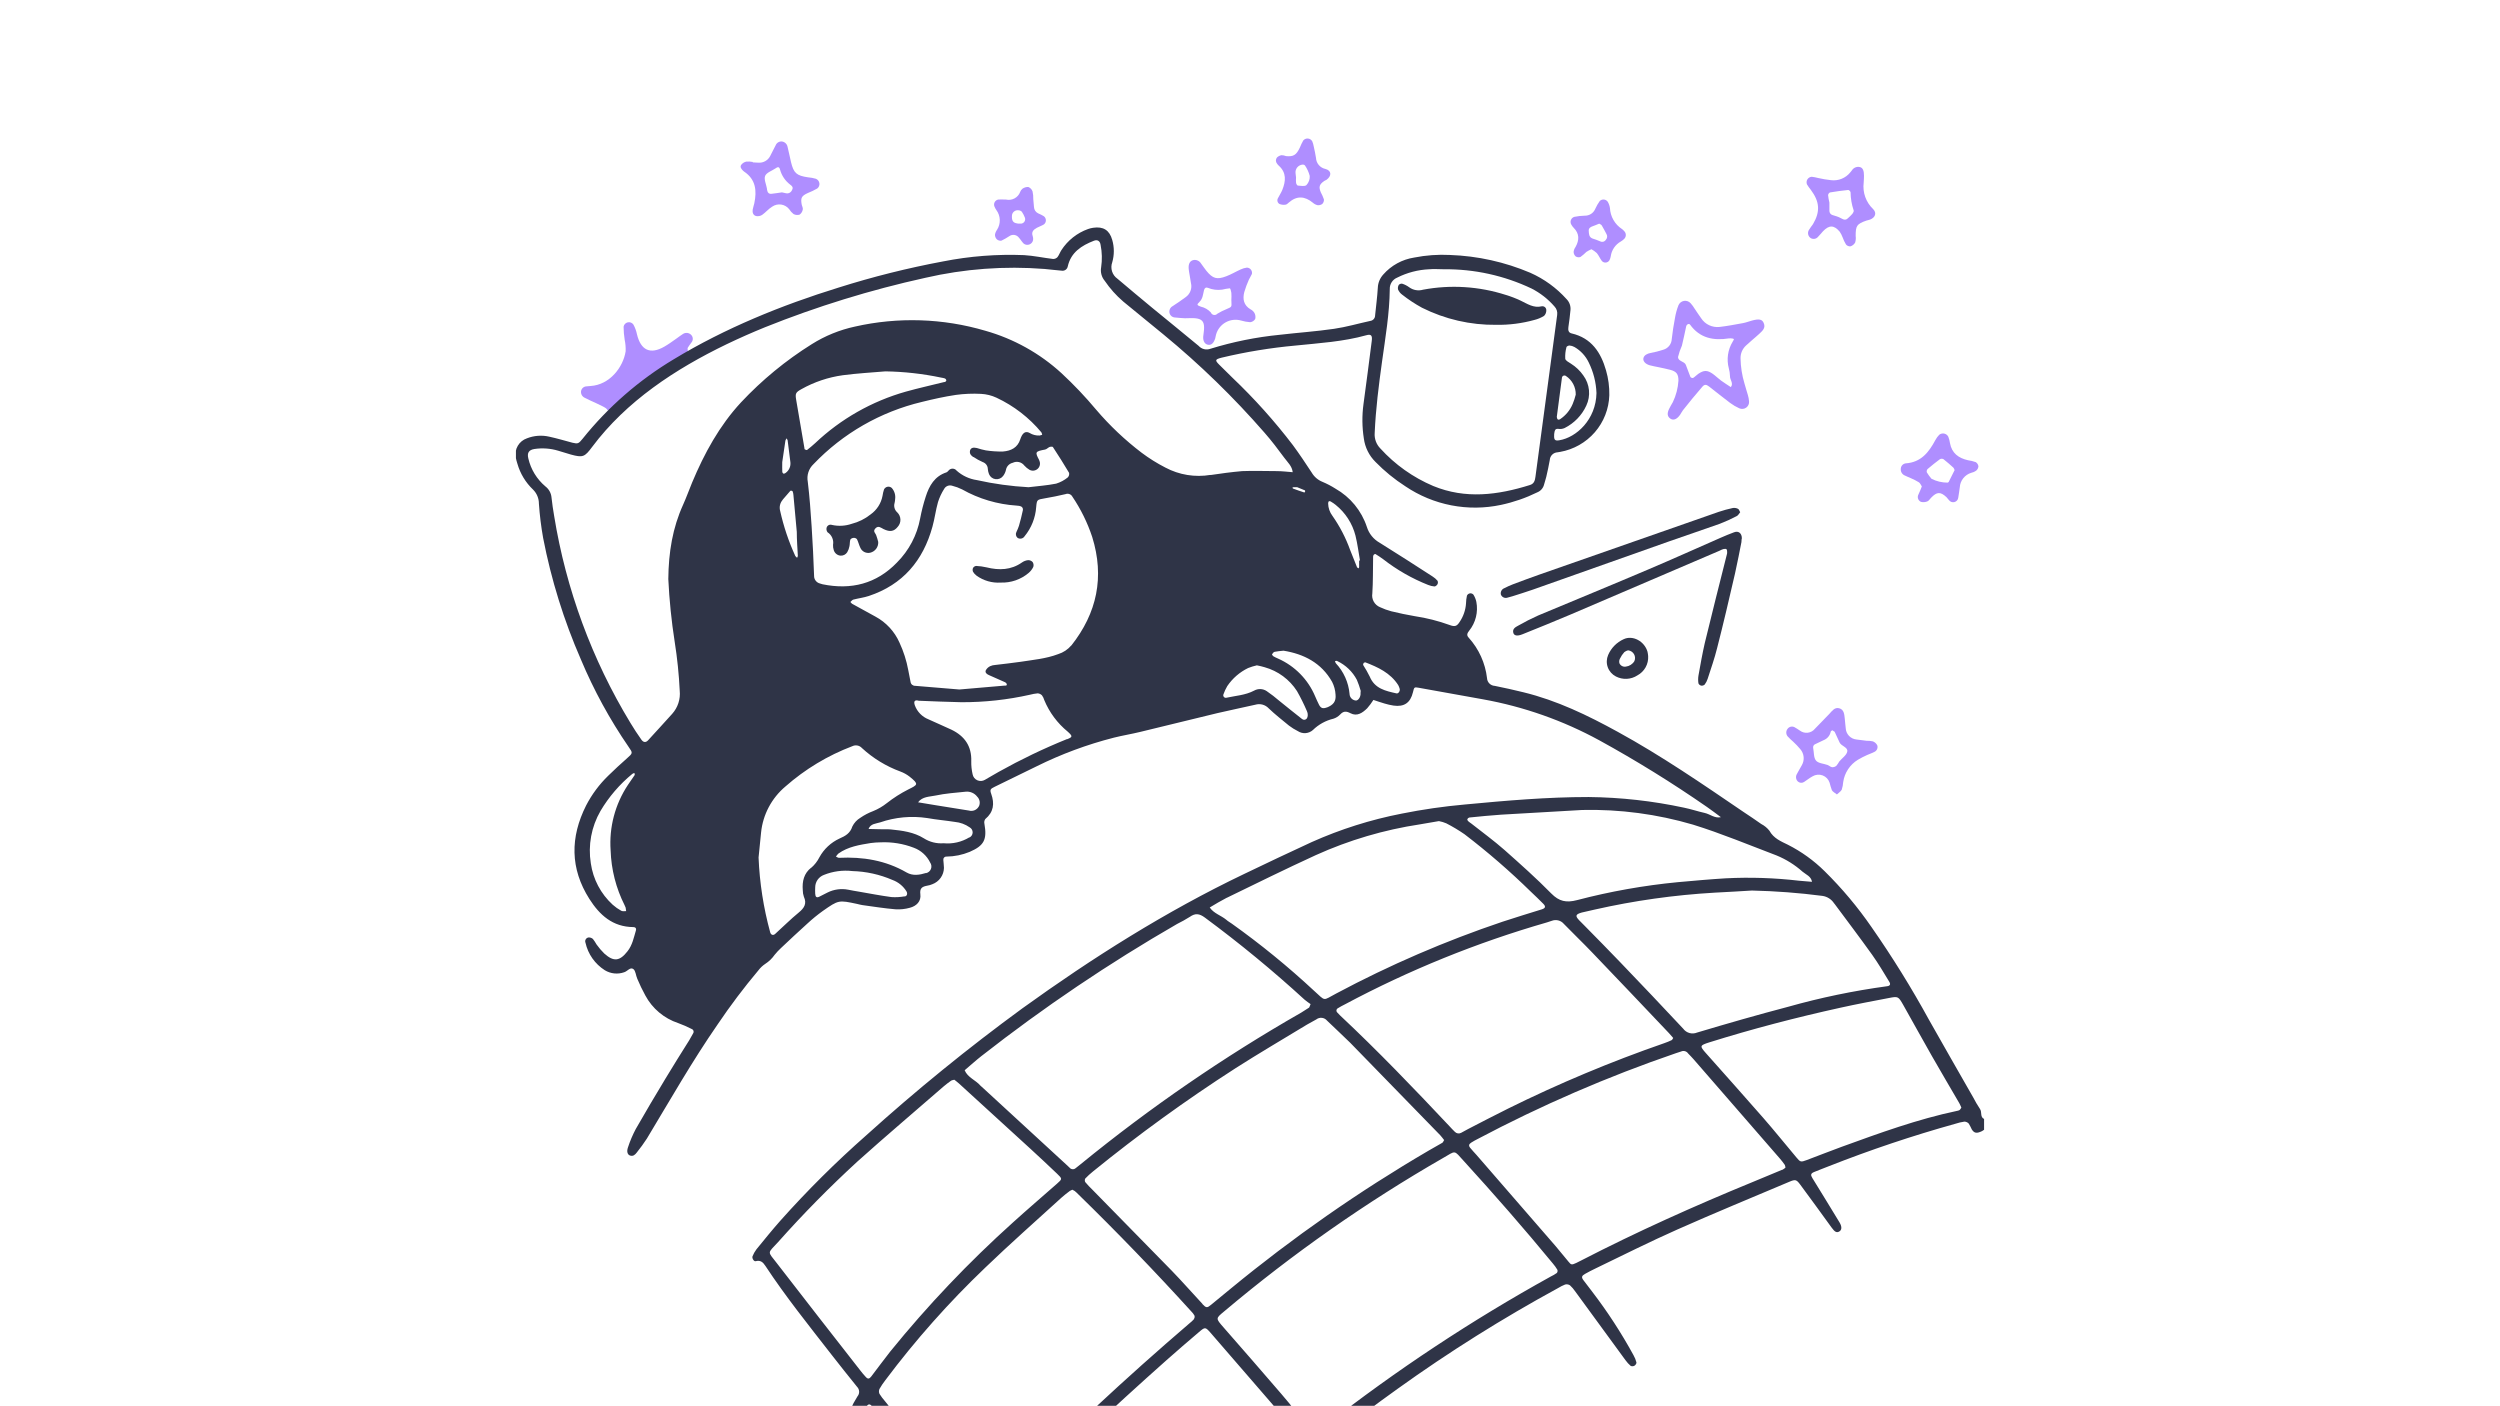 <?xml version="1.0" encoding="UTF-8"?> <svg xmlns="http://www.w3.org/2000/svg" width="361" height="203" viewBox="0 0 361 203" fill="none"> <g clip-path="url(#clip0_513_611)"> <g clip-path="url(#clip1_513_611)"> <path d="M99.314 50.215C99.292 50.267 99.281 50.323 99.281 50.379C99.281 50.435 99.292 50.491 99.314 50.543C99.326 50.688 99.326 50.833 99.314 50.977C99.177 51.497 98.845 51.945 98.387 52.229C96.387 53.72 94.298 55.105 92.242 56.535L89.164 58.677C88.894 58.901 88.585 59.074 88.253 59.189C88.237 59.223 88.213 59.252 88.183 59.275C88.154 59.298 88.119 59.313 88.082 59.321C88.045 59.328 88.007 59.326 87.971 59.316C87.934 59.305 87.901 59.287 87.874 59.261C87.838 59.235 87.808 59.203 87.784 59.166L87.706 59.25C87.699 59.193 87.676 59.139 87.639 59.094C87.586 59.055 87.539 59.008 87.499 58.955C87.351 58.85 87.194 58.757 87.03 58.677C86.472 58.388 85.868 58.121 85.293 57.859C85.002 57.72 84.734 57.592 84.427 57.436C84.25 57.354 84.104 57.219 84.01 57.049C83.915 56.879 83.878 56.683 83.902 56.491C83.931 56.3 84.026 56.125 84.171 55.997C84.316 55.869 84.501 55.795 84.695 55.79C84.88 55.762 85.067 55.746 85.254 55.74C88.047 55.578 89.985 53.025 90.343 50.733C90.366 50.173 90.319 49.612 90.203 49.063C90.104 48.44 90.052 47.809 90.047 47.177C90.072 47.025 90.143 46.883 90.25 46.77C90.356 46.658 90.495 46.58 90.646 46.546C90.798 46.511 90.957 46.523 91.101 46.579C91.246 46.635 91.371 46.733 91.46 46.86C91.704 47.304 91.879 47.783 91.98 48.279C92.538 50.588 93.896 51.222 95.924 50.059C96.532 49.715 97.102 49.286 97.683 48.885C98.002 48.668 98.292 48.418 98.622 48.223C98.812 48.098 99.042 48.047 99.268 48.08C99.493 48.112 99.699 48.227 99.845 48.401C99.97 48.55 100.038 48.737 100.038 48.93C100.038 49.123 99.97 49.31 99.845 49.459C99.666 49.692 99.471 49.959 99.314 50.215Z" fill="#AF8EFF"></path> <path d="M285.897 160.115C285.54 159.577 285.214 159.02 284.919 158.446C282.796 154.719 280.651 151.008 278.551 147.269C276.029 142.662 273.26 138.194 270.255 133.884C268.253 130.98 265.981 128.272 263.468 125.794C261.913 124.259 260.128 122.973 258.177 121.983C257.15 121.483 256.105 121.054 255.502 119.953C255.182 119.551 254.78 119.221 254.323 118.985C253.485 118.389 252.647 117.833 251.776 117.254C245.837 113.21 239.916 109.137 233.603 105.677C229.263 103.296 224.827 101.143 219.978 99.963C218.61 99.629 217.23 99.312 215.844 99.04C215.553 99.026 215.276 98.905 215.07 98.699C214.863 98.493 214.741 98.218 214.727 97.927C214.474 95.749 213.546 93.704 212.074 92.074C211.716 91.696 211.901 91.396 212.157 91.067C212.619 90.489 212.949 89.818 213.126 89.101C213.304 88.384 213.324 87.637 213.185 86.911C213.107 86.54 212.963 86.186 212.761 85.865C212.699 85.795 212.62 85.741 212.531 85.709C212.443 85.677 212.348 85.668 212.254 85.682C212.161 85.697 212.073 85.734 211.999 85.791C211.924 85.849 211.866 85.924 211.828 86.01C211.745 86.375 211.7 86.748 211.694 87.123C211.632 88.087 211.312 89.017 210.766 89.816C210.37 90.439 210.068 90.533 209.32 90.249C207.691 89.659 206.007 89.232 204.292 88.975C203.175 88.786 202.024 88.541 200.901 88.269C200.344 88.121 199.802 87.924 199.281 87.679C198.895 87.524 198.573 87.242 198.37 86.879C198.167 86.517 198.094 86.097 198.164 85.688C198.276 83.963 198.242 82.233 198.276 80.508C198.263 80.38 198.286 80.251 198.343 80.135C198.387 80.063 198.566 79.968 198.611 80.002C198.991 80.235 199.37 80.48 199.728 80.747C201.703 82.287 203.889 83.539 206.219 84.463C206.513 84.584 206.824 84.659 207.141 84.686C207.281 84.686 207.493 84.514 207.571 84.369C207.613 84.289 207.635 84.2 207.635 84.11C207.635 84.02 207.613 83.931 207.571 83.852C207.365 83.613 207.124 83.407 206.856 83.24C204.32 81.609 201.795 79.963 199.231 78.377C198.342 77.879 197.678 77.061 197.376 76.091C196.605 73.751 194.988 71.78 192.84 70.56C192.245 70.182 191.619 69.854 190.969 69.581C190.313 69.321 189.764 68.849 189.41 68.24C188.533 66.9 187.645 65.57 186.695 64.279C184.051 60.813 181.135 57.561 177.975 54.554C177.338 53.92 176.69 53.297 176.059 52.663C175.428 52.029 175.428 51.895 176.411 51.645C179.903 50.813 183.45 50.231 187.025 49.903C190.471 49.547 193.941 49.347 197.304 48.407C197.996 48.212 198.186 48.446 198.08 49.236C197.683 52.285 197.309 55.328 196.885 58.371C196.663 60.017 196.682 61.687 196.94 63.328C197.11 64.605 197.699 65.791 198.616 66.699C199.918 68.032 201.366 69.213 202.934 70.221C204.934 71.572 207.187 72.507 209.558 72.969C211.929 73.43 214.37 73.41 216.733 72.908C218.556 72.521 220.323 71.91 221.995 71.089C222.233 70.992 222.444 70.841 222.612 70.648C222.78 70.454 222.9 70.225 222.961 69.976C223.051 69.604 223.196 69.242 223.28 68.864C223.464 68.057 223.649 67.245 223.788 66.427C223.803 66.137 223.925 65.862 224.132 65.656C224.338 65.451 224.614 65.329 224.905 65.314C225.033 65.302 225.16 65.282 225.285 65.253C227.231 64.908 228.999 63.907 230.292 62.418C231.585 60.929 232.324 59.042 232.385 57.075C232.409 55.862 232.249 54.652 231.911 53.486C231.173 50.905 229.816 48.813 226.944 48.146C226.481 48.04 226.414 47.667 226.475 47.239C226.593 46.415 226.71 45.569 226.777 44.768C226.803 44.482 226.767 44.194 226.671 43.923C226.574 43.652 226.42 43.405 226.218 43.2C224.76 41.575 222.972 40.276 220.973 39.389C217.302 37.83 213.374 36.959 209.387 36.818C207.652 36.728 205.912 36.853 204.208 37.191C202.475 37.46 200.893 38.329 199.739 39.645C199.265 40.165 198.989 40.834 198.957 41.536C198.879 42.871 198.7 44.201 198.566 45.542C198.568 45.734 198.5 45.92 198.375 46.067C198.25 46.213 198.075 46.309 197.884 46.337C196.13 46.716 194.399 47.227 192.628 47.483C190.025 47.862 187.393 48.04 184.779 48.346C181.39 48.681 178.044 49.356 174.791 50.36C174.498 50.472 174.179 50.492 173.874 50.419C173.57 50.345 173.295 50.181 173.087 49.948C170.852 48.095 168.618 46.287 166.383 44.451C164.708 43.06 163.032 41.67 161.356 40.245C160.987 39.987 160.714 39.615 160.579 39.187C160.444 38.758 160.454 38.297 160.607 37.875C160.912 36.821 160.912 35.703 160.607 34.648C160.21 33.23 159.311 32.673 157.853 32.89C157.6 32.927 157.351 32.988 157.11 33.074C155.524 33.642 154.171 34.716 153.261 36.129C153.054 36.451 152.932 36.83 152.703 37.124C152.623 37.212 152.526 37.282 152.417 37.329C152.308 37.376 152.19 37.399 152.071 37.397C150.675 37.23 149.278 36.924 147.876 36.84C143.958 36.683 140.035 36.987 136.189 37.747C131.08 38.701 126.033 39.965 121.078 41.531C112.839 44.079 104.694 47.395 97.309 51.867C92.257 54.889 87.789 58.785 84.114 63.373C83.555 64.057 83.455 64.118 82.662 63.929C81.544 63.634 80.427 63.295 79.31 63.056C78.236 62.809 77.112 62.892 76.087 63.295C75.534 63.485 75.068 63.865 74.772 64.367C74.476 64.868 74.37 65.459 74.472 66.032C74.53 66.347 74.61 66.657 74.712 66.961C75.118 68.386 75.9 69.676 76.975 70.7C77.243 70.966 77.456 71.282 77.6 71.631C77.745 71.979 77.819 72.353 77.818 72.73C77.931 74.389 78.135 76.04 78.427 77.676C79.594 83.711 81.424 89.599 83.885 95.234C85.743 99.663 88.051 103.891 90.773 107.852C91.404 108.748 91.387 108.748 90.516 109.521C89.644 110.295 88.7 111.151 87.834 112.008C86.54 113.261 85.459 114.716 84.633 116.314C82.332 120.887 82.31 125.41 85.108 129.811C86.589 132.131 88.46 133.845 91.454 133.872C91.734 133.872 91.924 134.034 91.823 134.368C91.516 135.402 91.315 136.476 90.611 137.366C89.494 138.796 88.622 138.918 87.259 137.689C86.848 137.287 86.474 136.849 86.142 136.381C85.987 136.103 85.811 135.838 85.617 135.586C85.527 135.506 85.422 135.446 85.307 135.409C85.192 135.373 85.071 135.361 84.952 135.374C84.871 135.39 84.795 135.424 84.729 135.473C84.662 135.522 84.608 135.585 84.569 135.657C84.53 135.729 84.507 135.809 84.503 135.891C84.499 135.973 84.513 136.055 84.544 136.131C84.909 137.772 85.914 139.2 87.337 140.103C87.752 140.355 88.218 140.512 88.701 140.562C89.184 140.612 89.672 140.554 90.13 140.393C90.6 140.259 91.013 139.586 91.466 139.942C91.801 140.215 91.812 140.871 92.024 141.333C92.368 142.158 92.756 142.964 93.186 143.747C94.197 145.634 95.897 147.062 97.934 147.736C98.598 147.978 99.245 148.26 99.873 148.582C99.934 148.603 99.989 148.638 100.034 148.683C100.08 148.728 100.114 148.783 100.135 148.844C100.156 148.904 100.163 148.969 100.155 149.032C100.148 149.096 100.126 149.157 100.091 149.211C99.901 149.544 99.705 149.873 99.532 150.201C98.381 152.048 97.208 153.884 96.085 155.765C94.633 158.179 93.186 160.599 91.795 163.047C91.348 163.893 90.974 164.775 90.678 165.684C90.46 166.296 90.622 166.741 90.974 166.858C91.421 167.014 91.711 166.741 91.946 166.43C92.468 165.782 92.957 165.108 93.41 164.41C96.761 158.847 99.94 153.25 103.627 147.925C105.452 145.218 107.419 142.609 109.52 140.109C109.79 139.751 110.119 139.44 110.492 139.191C111.031 138.845 111.496 138.397 111.861 137.872C112.141 137.527 112.445 137.201 112.772 136.899C114.034 135.714 115.291 134.523 116.582 133.366C117.288 132.712 118.034 132.103 118.816 131.541C121.095 129.945 121.106 129.961 123.777 130.529C124.028 130.584 124.274 130.662 124.531 130.696C126.117 130.913 127.704 131.169 129.302 131.302C130.006 131.347 130.712 131.272 131.391 131.08C132.346 130.829 133.033 130.145 132.899 129.138C132.782 128.225 133.19 128.025 133.888 127.892C134.144 127.853 134.393 127.782 134.631 127.68C135.116 127.5 135.535 127.179 135.834 126.758C136.133 126.337 136.298 125.837 136.307 125.321C136.307 124.943 136.234 124.559 136.217 124.181C136.209 124.118 136.215 124.053 136.234 123.992C136.254 123.931 136.287 123.875 136.331 123.829C136.374 123.782 136.428 123.745 136.488 123.722C136.547 123.698 136.611 123.687 136.676 123.691C137.826 123.679 138.964 123.447 140.027 123.007C142.105 122.106 142.552 121.243 142.15 118.951C142.122 118.836 142.118 118.716 142.139 118.599C142.16 118.482 142.206 118.371 142.273 118.273C143.485 117.266 143.63 116.047 143.133 114.639C142.915 114.033 143.01 113.911 143.625 113.616C145.641 112.631 147.664 111.657 149.675 110.662C153.242 108.892 156.987 107.503 160.847 106.517C162.088 106.205 163.361 106 164.601 105.699C168.344 104.803 172.081 103.863 175.824 102.967C177.634 102.539 179.461 102.177 181.271 101.76C181.608 101.66 181.966 101.655 182.306 101.746C182.645 101.838 182.952 102.022 183.193 102.278C184.114 103.162 185.12 103.947 186.12 104.77C186.525 105.079 186.959 105.349 187.416 105.577C187.745 105.792 188.138 105.893 188.531 105.863C188.924 105.832 189.296 105.673 189.589 105.41C190.409 104.609 191.433 104.046 192.55 103.78C192.917 103.663 193.249 103.456 193.516 103.179C193.996 102.656 194.404 102.673 195.019 102.995C195.974 103.491 196.756 102.923 197.415 102.283C197.748 101.903 198.05 101.497 198.32 101.07C198.851 101.243 199.382 101.432 199.924 101.588C200.353 101.719 200.792 101.819 201.236 101.888C202.761 102.105 203.661 101.488 204.029 99.969C204.208 99.218 204.208 99.195 204.862 99.312C207.957 99.861 211.05 100.418 214.141 100.981C220.028 102.041 225.704 104.042 230.95 106.906C236.293 109.842 241.478 113.053 246.485 116.526C247.167 116.998 247.826 117.505 248.496 118C247.608 118.206 246.938 117.56 246.15 117.388C245.15 117.165 244.173 116.832 243.167 116.626C238.644 115.656 234.034 115.141 229.408 115.09C223.431 115.09 217.481 115.607 211.532 116.169C208.467 116.442 205.42 116.882 202.404 117.488C197.927 118.359 193.566 119.739 189.405 121.599C186.137 123.096 182.902 124.648 179.656 126.2C168.333 131.619 157.769 138.295 147.608 145.622C139.786 151.341 132.267 157.458 125.078 163.948C120.697 167.807 116.553 171.926 112.671 176.282C111.487 177.623 110.353 179.02 109.224 180.41C108.995 180.716 108.807 181.051 108.666 181.406C108.554 181.662 108.856 182.185 109.113 182.118C109.817 181.935 110.168 182.257 110.52 182.791C113.453 187.242 116.783 191.381 120.051 195.587C121.276 197.156 122.512 198.712 123.76 200.255C123.941 200.436 124.048 200.678 124.06 200.933C124.071 201.189 123.986 201.439 123.821 201.635C123.031 202.88 122.427 204.233 122.028 205.652C121.947 205.892 121.915 206.145 121.933 206.397C121.956 206.485 121.998 206.567 122.054 206.638C122.111 206.709 122.182 206.767 122.263 206.809C122.347 206.843 122.438 206.857 122.529 206.852C122.62 206.846 122.708 206.82 122.788 206.776C123.01 206.558 123.198 206.309 123.347 206.036C123.95 205.051 124.531 204.055 125.14 203.076C125.358 202.72 125.615 202.714 125.9 203.02C126.028 203.159 126.151 203.31 126.274 203.46C130.743 209.001 135.212 214.538 139.681 220.072C140.239 220.745 140.558 221.318 139.893 222.081C139.737 222.283 139.639 222.523 139.608 222.776C139.608 222.867 139.627 222.958 139.665 223.041C139.702 223.125 139.757 223.199 139.826 223.26C139.904 223.311 139.991 223.344 140.083 223.357C140.174 223.371 140.268 223.364 140.357 223.338C140.579 223.22 140.787 223.078 140.977 222.915C141.536 222.52 141.636 222.52 142.094 223.021C143.351 224.389 144.597 225.769 145.854 227.138C146.109 227.422 146.396 227.675 146.708 227.894C146.792 227.93 146.883 227.944 146.973 227.934C147.063 227.924 147.149 227.891 147.222 227.839C147.389 227.662 147.485 227.43 147.49 227.188C147.421 226.945 147.295 226.722 147.122 226.537C146.234 225.363 145.306 224.211 144.435 223.026C142.664 220.601 142.485 221.452 144.653 219.071C144.695 219.022 144.739 218.975 144.787 218.932C152.351 211.071 160.317 203.632 168.467 196.389C170.003 195.026 171.556 193.69 173.12 192.361C174.014 191.598 174.048 191.604 174.796 192.444C177.947 196.075 181.092 199.71 184.232 203.348C185.237 204.517 186.209 205.707 187.181 206.898C188.298 208.278 188.427 208.122 186.991 209.201L186.835 209.318C182.414 213.027 177.995 216.736 173.578 220.445C172.573 221.291 172.506 221.741 173.02 222.948C173.065 223.054 173.372 223.176 173.45 223.126C173.817 222.87 174.168 222.591 174.5 222.292C178.616 218.82 182.733 215.347 186.852 211.872C187.533 211.315 188.248 210.759 188.963 210.203C189.371 209.885 189.639 209.908 189.958 210.28C190.276 210.653 190.673 211.187 191.03 211.638C191.204 211.905 191.417 212.145 191.661 212.35C191.765 212.411 191.881 212.447 192.001 212.458C192.121 212.469 192.241 212.453 192.354 212.411C192.428 212.379 192.495 212.331 192.549 212.271C192.602 212.211 192.642 212.139 192.666 212.062C192.689 211.985 192.695 211.903 192.684 211.823C192.673 211.743 192.644 211.667 192.6 211.599C192.421 211.265 192.209 210.943 192.008 210.614C191.712 210.119 191.41 209.63 191.108 209.14C191.032 209.036 190.998 208.906 191.016 208.779C191.034 208.651 191.101 208.535 191.203 208.456C191.538 208.161 191.896 207.899 192.259 207.616C195.449 205.246 198.605 202.825 201.845 200.522C209.248 195.212 216.974 190.362 224.978 186.002C225.304 185.798 225.648 185.625 226.006 185.484C226.124 185.453 226.247 185.447 226.368 185.467C226.488 185.487 226.603 185.533 226.704 185.601C226.987 185.86 227.238 186.152 227.453 186.469C229.866 189.778 232.287 193.09 234.715 196.405C234.934 196.714 235.191 196.995 235.48 197.24C235.57 197.278 235.668 197.294 235.765 197.286C235.862 197.278 235.956 197.247 236.039 197.195C236.173 197.106 236.335 196.861 236.301 196.733C236.208 196.363 236.063 196.007 235.871 195.676C234.12 192.474 232.125 189.409 229.905 186.508C229.469 185.952 229.045 185.395 228.631 184.839C228.335 184.433 228.391 184.221 228.883 183.949C229.374 183.676 229.9 183.393 230.419 183.153C234.329 181.267 238.24 179.298 242.234 177.529C247.569 175.158 252.965 172.939 258.345 170.663C259.261 170.274 259.395 170.307 259.971 171.081C261.496 173.133 262.998 175.214 264.501 177.284C264.942 177.885 265.199 178.035 265.568 177.84C265.937 177.645 266.032 177.189 265.624 176.511C264.333 174.374 263.021 172.255 261.714 170.124C261.423 169.656 261.468 169.445 261.959 169.239C262.669 168.939 263.389 168.683 264.104 168.393C270.074 166.041 276.162 163.999 282.344 162.274C282.77 162.133 283.207 162.028 283.651 161.962C283.771 161.963 283.889 161.989 283.999 162.038C284.109 162.087 284.207 162.158 284.288 162.246C284.452 162.519 284.599 162.801 284.729 163.092C285.087 163.648 285.433 163.698 286.198 163.336C286.31 163.272 286.418 163.201 286.522 163.125V161.589C285.874 161.306 286.243 160.582 285.897 160.115ZM226.196 50.132C226.196 50.026 226.492 49.887 226.637 49.892C226.893 49.913 227.141 49.989 227.363 50.115C228.255 50.635 228.97 51.41 229.414 52.34C230.093 53.716 230.473 55.22 230.531 56.752C230.469 60.585 227.62 63.178 225.157 63.578C224.559 63.678 224.38 63.534 224.419 62.861C224.419 62.738 224.419 62.61 224.453 62.482C224.503 62.154 224.57 61.881 225.012 61.926C225.322 61.979 225.641 61.938 225.928 61.809C227.312 61.116 228.417 59.974 229.062 58.571C229.39 57.874 229.523 57.101 229.447 56.334C229.372 55.568 229.09 54.836 228.631 54.215C228.158 53.533 227.549 52.954 226.844 52.513C226.531 52.312 226.062 52.073 226.023 51.801C225.99 51.239 226.049 50.675 226.196 50.132ZM226.123 54.293C226.567 54.587 226.93 54.988 227.177 55.459C227.424 55.929 227.548 56.455 227.537 56.986C227.425 57.445 227.277 57.895 227.095 58.332C226.722 59.222 226.094 59.985 225.291 60.524C225.157 60.608 224.917 60.691 224.844 60.391C224.821 60.331 224.806 60.27 224.799 60.207C225.045 58.31 225.285 56.413 225.548 54.516C225.559 54.455 225.586 54.398 225.625 54.351C225.665 54.303 225.716 54.267 225.773 54.245C225.831 54.222 225.893 54.215 225.955 54.224C226.016 54.232 226.074 54.256 226.123 54.293ZM198.505 62.521C198.655 59.066 199.091 55.639 199.566 52.218C200.041 48.796 200.65 45.264 200.683 41.731C200.673 41.382 200.769 41.038 200.96 40.744C201.15 40.451 201.426 40.223 201.75 40.09C203.187 39.365 204.762 38.954 206.37 38.882C207.074 38.816 207.783 38.882 208.493 38.882C212.872 38.836 217.204 39.788 221.157 41.664C222.416 42.307 223.539 43.185 224.464 44.251C224.62 44.413 224.736 44.607 224.804 44.82C224.871 45.033 224.889 45.26 224.855 45.481C224.702 46.619 224.55 47.76 224.397 48.902C223.503 55.556 222.61 62.21 221.716 68.864C221.643 69.42 221.509 69.854 220.922 70.037C216.286 71.49 211.632 72.102 206.957 70.177C204.05 68.943 201.446 67.096 199.326 64.763C199.036 64.47 198.813 64.118 198.671 63.731C198.53 63.344 198.473 62.932 198.505 62.521ZM191.896 72.385C191.974 72.341 192.142 72.385 192.248 72.474C192.468 72.602 192.677 72.747 192.874 72.908C194.286 74.044 195.29 75.606 195.734 77.359C196.024 78.533 196.17 79.74 196.382 80.936H196.259C196.259 81.254 196.259 81.57 196.259 81.893C196.248 81.956 196.225 82.017 196.192 82.071C196.108 82.016 195.98 81.982 195.952 81.904C195.611 81.081 195.287 80.235 194.957 79.412C194.329 77.665 193.47 76.01 192.404 74.488C192.015 73.974 191.798 73.352 191.784 72.708C191.779 72.608 191.818 72.424 191.896 72.385ZM186.773 70.349C186.902 70.349 187.03 70.349 187.304 70.349C187.583 70.466 188.002 70.627 188.421 70.805C188.455 70.805 188.472 70.928 188.46 70.983C188.449 71.039 188.371 71.122 188.349 71.117C187.79 70.939 187.276 70.761 186.745 70.56C186.695 70.56 186.662 70.477 186.617 70.432C186.662 70.405 186.712 70.355 186.773 70.349ZM91.639 111.93C91.326 112.409 90.985 112.876 90.667 113.349C88.815 116.143 87.939 119.467 88.175 122.807C88.264 125.556 88.952 128.254 90.192 130.712C90.254 130.824 90.304 130.941 90.343 131.063C90.375 131.228 90.4 131.396 90.415 131.564C90.181 131.564 89.896 131.619 89.717 131.519C89.27 131.274 88.852 130.979 88.471 130.64C86.757 129.072 85.641 126.96 85.315 124.665C84.897 122.058 85.39 119.387 86.712 117.099C87.919 115.065 89.473 113.255 91.304 111.752C91.397 111.692 91.499 111.646 91.605 111.613C91.622 111.713 91.689 111.858 91.639 111.93ZM117.146 125.282C116.084 126.106 115.816 127.268 115.922 128.548C115.92 128.868 115.973 129.186 116.079 129.488C116.542 130.495 116.123 131.124 115.347 131.764C114.157 132.737 113.073 133.833 111.928 134.863C111.643 135.124 111.314 135.002 111.213 134.618C110.248 131.095 109.686 127.474 109.537 123.825C109.655 122.618 109.766 121.405 109.9 120.203C110.165 117.623 111.425 115.245 113.414 113.571C116.258 111.065 119.534 109.092 123.084 107.747C123.313 107.637 123.571 107.605 123.82 107.654C124.068 107.703 124.294 107.831 124.464 108.019C126.072 109.499 127.957 110.651 130.011 111.407C130.494 111.585 130.947 111.836 131.352 112.153C132.732 113.265 132.525 113.315 131.128 114.011C130.045 114.563 129.018 115.219 128.061 115.969C127.462 116.445 126.798 116.832 126.089 117.121C125.43 117.368 124.803 117.695 124.224 118.095C123.729 118.393 123.331 118.828 123.078 119.346C122.766 120.326 122.078 120.715 121.229 121.082C119.991 121.652 118.971 122.604 118.319 123.797C118.03 124.371 117.632 124.883 117.146 125.305V125.282ZM113.023 72.152C113.397 71.723 113.766 71.278 114.14 70.861C114.192 70.847 114.246 70.845 114.299 70.856C114.351 70.866 114.4 70.889 114.442 70.922C114.516 71.099 114.559 71.287 114.57 71.479C114.738 73.259 114.895 75.039 115.057 76.814C115.057 77.96 115.146 79.112 115.207 80.252C115.192 80.355 115.156 80.453 115.101 80.541C115 80.469 114.912 80.38 114.839 80.28C113.883 78.192 113.151 76.011 112.654 73.77C112.577 73.495 112.57 73.204 112.634 72.925C112.698 72.646 112.832 72.388 113.023 72.174V72.152ZM112.956 66.727C113.096 65.737 113.252 64.674 113.414 63.617C113.458 63.502 113.519 63.394 113.593 63.295C113.652 63.38 113.699 63.474 113.733 63.573C113.872 64.636 113.995 65.704 114.135 66.766C114.164 67.05 114.119 67.337 114.004 67.599C113.89 67.861 113.71 68.09 113.481 68.263C113.439 68.307 113.387 68.341 113.33 68.364C113.274 68.387 113.213 68.398 113.152 68.396C113.073 68.396 112.967 68.23 112.962 68.129C112.939 67.712 112.956 67.267 112.956 66.75V66.727ZM140.564 65.982C140.986 66.269 141.435 66.517 141.904 66.722C142.117 66.792 142.302 66.927 142.435 67.108C142.567 67.288 142.639 67.505 142.642 67.729C142.663 67.982 142.721 68.232 142.815 68.469C142.894 68.662 143.023 68.83 143.189 68.957C143.355 69.084 143.552 69.165 143.759 69.191C143.967 69.217 144.178 69.187 144.37 69.105C144.562 69.023 144.729 68.892 144.854 68.725C145.047 68.47 145.184 68.178 145.256 67.868C145.297 67.617 145.413 67.383 145.588 67.198C145.763 67.013 145.99 66.884 146.239 66.827C146.522 66.689 146.844 66.654 147.15 66.727C147.455 66.8 147.726 66.978 147.915 67.228C148.128 67.467 148.377 67.671 148.652 67.834C148.835 67.936 149.044 67.979 149.252 67.959C149.46 67.938 149.656 67.855 149.815 67.72C149.974 67.585 150.088 67.404 150.14 67.203C150.193 67.002 150.183 66.789 150.111 66.594C150.093 66.531 150.07 66.47 150.043 66.41C149.429 65.253 149.485 65.186 150.915 64.914C151.144 64.869 151.334 64.635 151.563 64.541C151.703 64.491 151.982 64.485 152.032 64.541C152.837 65.77 153.624 67.011 154.373 68.274C154.401 68.392 154.398 68.516 154.365 68.632C154.332 68.749 154.269 68.856 154.183 68.942C153.687 69.345 153.118 69.649 152.507 69.837C151.194 70.099 149.848 70.193 148.518 70.355C146.008 70.217 143.514 69.873 141.061 69.326C139.973 69.167 138.957 68.693 138.139 67.962C138.07 67.872 137.98 67.799 137.878 67.749C137.776 67.699 137.664 67.673 137.55 67.673C137.436 67.673 137.323 67.699 137.221 67.749C137.119 67.799 137.03 67.872 136.96 67.962C136.885 68.064 136.788 68.148 136.676 68.207C134.961 68.763 134.178 70.138 133.676 71.712C133.341 72.744 133.072 73.795 132.871 74.861C132.423 77.272 131.255 79.492 129.519 81.231C126.553 84.302 122.911 85.215 118.771 84.369C118.648 84.341 118.526 84.297 118.408 84.258C118.159 84.198 117.939 84.055 117.783 83.852C117.627 83.65 117.546 83.4 117.554 83.145C117.464 80.781 117.364 78.422 117.202 76.057C117.062 73.893 116.906 71.718 116.643 69.565C116.555 69.103 116.585 68.627 116.732 68.18C116.878 67.734 117.136 67.332 117.481 67.011C121.715 62.578 127.148 59.461 133.123 58.037C134.743 57.637 136.374 57.27 138.022 57.025C139.228 56.861 140.448 56.81 141.664 56.875C142.438 56.914 143.197 57.103 143.899 57.431C146.402 58.605 148.615 60.314 150.379 62.438C150.437 62.547 150.475 62.666 150.49 62.788C150.373 62.835 150.251 62.868 150.127 62.889C149.614 62.916 149.105 62.786 148.669 62.516C148.183 62.254 147.831 62.421 147.552 62.905C147.46 63.074 147.386 63.251 147.328 63.434C146.943 64.647 145.993 65.103 144.837 65.197C144.007 65.216 143.177 65.162 142.357 65.036C141.914 64.948 141.478 64.833 141.049 64.691C140.491 64.563 140.2 64.691 140.083 65.019C139.949 65.537 140.24 65.793 140.547 66.004L140.564 65.982ZM136.391 55.155C134.525 55.628 132.642 56.034 130.804 56.552C125.899 57.939 121.406 60.492 117.71 63.99C117.336 64.335 116.939 64.663 116.542 64.975C116.487 65.019 116.33 64.947 116.235 64.897C116.14 64.847 116.168 64.791 116.163 64.73C115.76 62.397 115.362 60.066 114.967 57.737C114.816 56.824 114.889 56.657 115.721 56.196C117.573 55.156 119.604 54.473 121.71 54.182C123.743 53.915 125.799 53.798 127.855 53.625C130.561 53.668 133.256 53.97 135.905 54.527C136.094 54.551 136.281 54.594 136.463 54.655C136.513 54.681 136.557 54.72 136.59 54.766C136.623 54.812 136.644 54.866 136.653 54.922C136.638 54.984 136.605 55.042 136.559 55.087C136.512 55.132 136.454 55.164 136.391 55.178V55.155ZM130.62 129.433C129.995 129.545 129.359 129.581 128.726 129.538C127.145 129.327 125.575 129.021 124 128.749C123.497 128.665 122.989 128.581 122.492 128.476C121.479 128.275 120.427 128.416 119.503 128.876C119.101 129.071 118.71 129.288 118.308 129.483C117.905 129.677 117.749 129.522 117.716 129.06C117.699 128.743 117.699 128.426 117.716 128.109C117.721 127.723 117.844 127.347 118.067 127.032C118.29 126.716 118.604 126.475 118.967 126.339C120.272 125.812 121.69 125.62 123.09 125.783C125.079 125.838 127.04 126.272 128.866 127.063C129.717 127.371 130.436 127.96 130.905 128.732C131.078 129.049 130.977 129.411 130.62 129.455V129.433ZM133.709 126.061C132.782 126.345 131.815 126.506 130.916 125.989C127.883 124.231 124.592 123.702 121.146 123.869C121.006 123.869 120.855 123.752 120.71 123.691C120.809 123.533 120.927 123.387 121.062 123.257C122.458 122.256 124.106 122 125.743 121.733C126.214 121.67 126.687 121.637 127.162 121.633C128.799 121.56 130.433 121.827 131.961 122.417C132.991 122.799 133.833 123.563 134.313 124.548C134.408 124.681 134.468 124.836 134.489 124.999C134.509 125.161 134.488 125.326 134.428 125.478C134.368 125.631 134.271 125.766 134.146 125.872C134.02 125.977 133.87 126.05 133.709 126.084V126.061ZM139.971 120.915C138.858 121.592 137.555 121.89 136.257 121.766C135.25 121.844 134.245 121.592 133.396 121.049C131.972 120.158 130.29 119.936 128.626 119.769C128.123 119.719 127.609 119.769 127.095 119.741L125.419 119.702C125.71 118.923 126.508 118.94 127.095 118.751C129.278 117.995 131.614 117.781 133.899 118.128C135.217 118.367 136.564 118.478 137.882 118.684C138.652 118.755 139.39 119.025 140.022 119.469C140.155 119.542 140.265 119.65 140.341 119.781C140.417 119.912 140.455 120.062 140.451 120.213C140.448 120.365 140.403 120.512 140.321 120.64C140.24 120.767 140.124 120.87 139.988 120.937L139.971 120.915ZM141.351 116.426C141.221 116.681 141.004 116.882 140.74 116.995C140.476 117.108 140.18 117.125 139.904 117.043L135.189 116.286C134.312 116.147 133.441 115.997 132.57 115.852C133.195 115.007 134.212 115.062 135.072 114.879C136.502 114.573 137.971 114.473 139.43 114.322C139.747 114.287 140.068 114.335 140.361 114.459C140.655 114.584 140.911 114.782 141.105 115.035C141.289 115.215 141.411 115.449 141.455 115.702C141.499 115.955 141.463 116.216 141.351 116.448V116.426ZM154.066 106.728C150.684 108.097 147.393 109.676 144.211 111.457C143.535 111.819 142.893 112.242 142.217 112.609C142.053 112.706 141.868 112.763 141.678 112.773C141.487 112.784 141.297 112.749 141.123 112.671C140.949 112.593 140.797 112.474 140.679 112.325C140.561 112.176 140.481 112 140.446 111.813C140.303 111.195 140.238 110.562 140.251 109.927C140.323 107.747 139.29 106.283 137.385 105.365C136.268 104.842 135.15 104.369 134.067 103.869C133.618 103.691 133.213 103.421 132.876 103.077C132.539 102.733 132.278 102.322 132.111 101.872C131.899 101.282 132.067 101.015 132.67 101.187C134.709 101.26 136.759 101.365 138.815 101.399C142.149 101.413 145.473 101.051 148.725 100.319C149.091 100.221 149.465 100.154 149.842 100.119C150.078 100.135 150.299 100.239 150.462 100.408C150.613 100.615 150.725 100.847 150.792 101.093C151.526 102.866 152.689 104.432 154.177 105.649C154.915 106.317 154.904 106.428 154.066 106.751V106.728ZM154.691 93.204C154.194 93.791 153.539 94.225 152.803 94.455C151.043 95.123 149.183 95.279 147.345 95.568C146.144 95.746 144.926 95.869 143.72 96.019C143.463 96.03 143.211 96.091 142.977 96.197C142.704 96.328 142.481 96.542 142.34 96.809C142.217 97.154 142.524 97.365 142.837 97.499C143.603 97.827 144.357 98.161 145.111 98.505C145.228 98.554 145.322 98.646 145.373 98.762C145.44 99.073 145.15 98.99 145.01 99.006C142.843 99.201 140.67 99.379 138.536 99.563L132.156 99.034C131.995 99.04 131.838 98.986 131.714 98.884C131.59 98.781 131.509 98.636 131.486 98.478C131.374 97.921 131.262 97.365 131.156 96.781C130.902 95.397 130.472 94.051 129.877 92.775C129.17 91.182 127.952 89.867 126.413 89.037C125.296 88.43 124.179 87.818 123.062 87.195C122.959 87.121 122.868 87.031 122.793 86.928C122.933 86.811 123.056 86.628 123.218 86.583C123.961 86.388 124.738 86.299 125.453 86.06C130.374 84.425 133.301 80.948 134.648 76.046C134.972 74.883 135.117 73.665 135.447 72.502C135.66 71.833 135.958 71.193 136.335 70.6C136.444 70.4 136.621 70.246 136.833 70.162C137.045 70.079 137.28 70.072 137.497 70.143C137.993 70.266 138.475 70.443 138.932 70.672C141.342 72.03 144.029 72.829 146.792 73.008L147.172 73.047C147.552 73.103 147.77 73.342 147.697 73.698C147.546 74.449 147.345 75.184 147.139 75.924C147.039 76.227 146.917 76.522 146.775 76.808C146.698 76.949 146.673 77.112 146.704 77.269C146.734 77.427 146.819 77.569 146.943 77.671C147.024 77.722 147.115 77.756 147.21 77.772C147.304 77.787 147.401 77.784 147.495 77.763C147.588 77.741 147.677 77.701 147.755 77.645C147.832 77.589 147.898 77.519 147.949 77.437C148.931 76.241 149.516 74.772 149.625 73.231C149.725 72.118 149.759 72.157 150.859 71.962C151.865 71.79 152.876 71.59 153.865 71.351C154.042 71.281 154.24 71.278 154.419 71.343C154.599 71.407 154.75 71.534 154.842 71.701C156.062 73.505 157.028 75.467 157.713 77.531C159.507 83.301 158.423 88.508 154.691 93.226V93.204ZM174.802 68.574C172.567 68.953 170.269 68.579 168.271 67.512C167.073 66.897 165.929 66.183 164.853 65.375C162.453 63.548 160.256 61.47 158.3 59.178C156.738 57.309 155.059 55.539 153.272 53.881C150.14 51.014 146.377 48.918 142.284 47.761C136.159 45.954 129.67 45.748 123.441 47.161C121.239 47.638 119.137 48.495 117.23 49.692C113.471 52.042 110.035 54.868 107.007 58.098C103.878 61.475 101.705 65.465 99.94 69.682C99.499 70.744 99.113 71.835 98.638 72.886C97.124 76.224 96.543 79.713 96.504 83.612C96.649 86.649 96.957 89.676 97.426 92.681C97.797 95.019 98.039 97.376 98.152 99.741C98.213 100.342 98.148 100.949 97.96 101.524C97.773 102.098 97.467 102.628 97.063 103.079C95.895 104.353 94.75 105.649 93.572 106.912C93.242 107.263 92.89 107.207 92.611 106.801C92.052 106.011 91.527 105.215 91.035 104.392C85.473 95.225 81.733 85.079 80.019 74.505C79.868 73.626 79.734 72.736 79.639 71.846C79.613 71.531 79.521 71.226 79.369 70.949C79.217 70.672 79.008 70.43 78.757 70.238C77.521 69.195 76.656 67.782 76.293 66.21C76.087 65.398 76.36 64.969 77.165 64.836C78.312 64.663 79.484 64.747 80.595 65.081C81.209 65.253 81.818 65.465 82.438 65.637C84.175 66.115 84.432 65.976 85.494 64.552C90.449 57.92 97.521 53.28 104.945 49.697C106.763 48.826 108.602 48.012 110.465 47.255C117.971 44.246 125.714 41.858 133.614 40.117C139.255 38.815 145.064 38.383 150.837 38.838C151.669 38.91 152.513 39.027 153.323 39.088C153.518 39.117 153.717 39.07 153.877 38.956C154.038 38.841 154.147 38.669 154.183 38.476C154.647 36.423 156.177 35.461 157.97 34.76C158.479 34.565 158.847 34.799 158.926 35.361C159.139 36.429 159.166 37.526 159.004 38.604C158.942 38.947 158.956 39.299 159.046 39.636C159.135 39.972 159.298 40.285 159.523 40.551C160.279 41.665 161.181 42.674 162.205 43.55L168.009 48.301C173.261 52.621 178.143 57.368 182.606 62.493C183.623 63.651 184.55 64.88 185.461 66.115C185.93 66.755 186.578 67.306 186.667 68.185C185.913 68.129 185.153 68.035 184.399 68.029C182.723 68.029 181.047 67.962 179.372 68.029C177.841 68.163 176.299 68.368 174.785 68.597L174.802 68.574ZM188.695 103.763C188.655 103.813 188.604 103.854 188.547 103.884C188.49 103.915 188.428 103.933 188.363 103.938C188.299 103.943 188.234 103.935 188.173 103.915C188.112 103.894 188.056 103.862 188.008 103.819C186.891 102.956 185.824 102.072 184.729 101.198C184.152 100.7 183.548 100.234 182.919 99.802C182.653 99.62 182.341 99.517 182.019 99.503C181.697 99.489 181.378 99.566 181.098 99.724C179.835 100.392 178.405 100.464 177.036 100.764C176.975 100.769 176.913 100.758 176.856 100.733C176.799 100.708 176.75 100.669 176.713 100.619C176.675 100.57 176.651 100.512 176.642 100.451C176.634 100.39 176.64 100.327 176.662 100.269C176.808 99.852 176.996 99.449 177.221 99.067C177.977 97.953 179.013 97.055 180.226 96.464C180.638 96.302 181.062 96.171 181.494 96.075C181.891 96.169 182.271 96.23 182.612 96.347C184.542 96.886 186.206 98.114 187.287 99.796C187.819 100.735 188.299 101.703 188.723 102.695C188.806 102.868 188.847 103.059 188.84 103.251C188.842 103.442 188.786 103.628 188.678 103.785L188.695 103.763ZM191.589 102.155C191.03 102.367 190.734 102.272 190.472 101.777C190.27 101.382 190.092 100.97 189.913 100.564C188.894 98.128 186.977 96.173 184.556 95.101C184.319 95.004 184.09 94.89 183.869 94.761C183.779 94.706 183.656 94.517 183.684 94.478C183.774 94.333 183.908 94.155 184.058 94.122C184.427 94.038 184.813 94.021 185.343 93.96C188.248 94.433 190.801 95.696 192.36 98.467C192.647 99.033 192.814 99.652 192.851 100.286C192.952 101.287 192.544 101.794 191.572 102.177L191.589 102.155ZM196.471 100.125C196.471 100.681 196.142 101.137 195.806 101.159C195.556 101.144 195.321 101.035 195.148 100.855C194.975 100.674 194.877 100.435 194.874 100.186C194.724 98.535 194.026 96.981 192.89 95.768C192.835 95.671 192.795 95.566 192.773 95.457C192.885 95.457 193.019 95.384 193.103 95.457C194.315 96.031 195.306 96.982 195.929 98.166C196.15 98.686 196.336 99.219 196.488 99.763C196.466 100.03 196.46 100.086 196.454 100.147L196.471 100.125ZM201.655 100.125C200.085 99.774 198.51 99.446 197.795 97.71C197.512 97.137 197.197 96.579 196.851 96.041C196.812 95.974 196.851 95.835 196.907 95.746C196.963 95.657 197.013 95.696 197.153 95.64C198.963 96.341 200.762 97.154 201.901 98.928C201.992 99.096 202.063 99.273 202.113 99.457C202.203 99.774 201.94 100.191 201.639 100.125H201.655ZM264.875 130.468C266.702 132.932 268.557 135.38 270.344 137.878C271.233 139.13 272.02 140.459 272.814 141.772C273.043 142.139 272.914 142.368 272.49 142.412C267.66 143.067 262.883 144.06 258.194 145.383C253.792 146.54 249.418 147.798 245.061 149.1C244.713 149.246 244.325 149.27 243.961 149.169C243.597 149.068 243.278 148.848 243.055 148.543C240.039 145.316 237 142.11 233.938 138.924C232.263 137.166 230.542 135.441 228.838 133.7C228.57 133.427 228.28 133.143 228.028 132.882C227.431 132.253 227.509 132.025 228.408 131.769C229.034 131.613 229.659 131.474 230.285 131.341C235.98 130.052 241.772 129.236 247.603 128.899C249.396 128.815 251.189 128.698 252.982 128.593C256.385 128.669 259.78 128.927 263.155 129.366C263.502 129.414 263.835 129.538 264.129 129.729C264.424 129.919 264.673 130.171 264.859 130.468H264.875ZM241.62 149.873C241.525 150.012 241.48 150.151 241.391 150.195C241.046 150.361 240.691 150.506 240.329 150.63C232.636 153.298 225.119 156.446 217.822 160.054C215.872 161.016 213.945 162.029 212.007 163.025C211.666 163.203 211.331 163.386 210.984 163.581C210.842 163.658 210.678 163.687 210.518 163.663C210.357 163.639 210.209 163.563 210.096 163.448C209.822 163.181 209.538 162.891 209.297 162.619C204.164 157.161 198.979 151.759 193.51 146.629C193.371 146.501 193.242 146.357 193.114 146.218C193.066 146.176 193.029 146.123 193.007 146.064C192.984 146.005 192.977 145.941 192.985 145.878C192.993 145.815 193.017 145.756 193.054 145.704C193.091 145.653 193.141 145.611 193.198 145.583C193.522 145.377 193.868 145.199 194.209 145.027C203.482 140.074 213.255 136.11 223.364 133.199C223.609 133.132 223.85 133.043 224.09 132.96C224.391 132.846 224.72 132.83 225.032 132.911C225.343 132.993 225.621 133.169 225.827 133.416C227.162 134.796 228.553 136.12 229.877 137.505C233.601 141.392 237.309 145.287 241 149.188C241.201 149.394 241.402 149.639 241.603 149.873H241.62ZM211.895 118.267C211.922 118.213 211.96 118.166 212.008 118.128C212.055 118.091 212.11 118.064 212.169 118.05C213.699 117.9 215.236 117.738 216.766 117.638C220.677 117.399 224.587 117.188 228.497 116.96C233.901 116.839 239.291 117.554 244.474 119.079C248.569 120.348 252.535 122.011 256.546 123.53C257.915 124.094 259.179 124.884 260.284 125.867C260.786 126.295 261.529 126.54 261.652 127.335C261.021 127.28 260.39 127.235 259.764 127.174C256.255 126.765 252.717 126.649 249.189 126.829C246.888 126.968 244.586 127.18 242.284 127.385C237.368 127.858 232.498 128.725 227.721 129.978C226.162 130.384 225.14 130.167 224.006 129.021C221.855 126.829 219.537 124.77 217.252 122.74C215.716 121.388 214.057 120.181 212.448 118.912C212.286 118.808 212.133 118.691 211.99 118.562C211.951 118.524 211.921 118.478 211.901 118.427C211.882 118.376 211.874 118.321 211.878 118.267H211.895ZM177.154 129.639C181.416 127.564 185.673 125.466 190.002 123.48C194.8 121.312 199.876 119.814 205.085 119.029C205.968 118.884 206.851 118.723 207.778 118.567C208.144 118.635 208.502 118.743 208.845 118.89C209.755 119.357 210.634 119.883 211.476 120.464C214.837 123.034 218.036 125.806 221.057 128.765C221.664 129.333 222.261 129.913 222.85 130.506C223.235 130.89 223.168 131.141 222.643 131.308C220.749 131.903 218.844 132.47 216.956 133.099C208.691 135.884 200.672 139.345 192.98 143.447C190.93 144.521 191.499 144.638 189.757 143.074C186.005 139.581 182.029 136.337 177.852 133.361C177.59 133.177 177.293 133.016 177.064 132.804C176.299 132.176 175.271 131.903 174.685 131.041C175.467 130.568 176.299 130.073 177.137 129.639H177.154ZM141.776 152.449C150.712 145.453 160.133 139.094 169.97 133.422C170.602 133.11 171.217 132.767 171.813 132.392C172.607 131.836 173.182 131.909 173.992 132.504C178.994 136.2 183.797 140.155 188.382 144.354C188.667 144.61 189.002 144.81 189.248 144.994C189.108 145.311 189.092 145.45 189.019 145.506C188.645 145.756 188.265 145.995 187.902 146.218C176.701 152.625 166.05 159.944 156.06 168.099C155.814 168.304 155.563 168.494 155.311 168.694C155.25 168.746 155.179 168.785 155.102 168.81C155.026 168.834 154.945 168.843 154.865 168.836C154.784 168.828 154.707 168.805 154.636 168.767C154.565 168.73 154.502 168.678 154.451 168.616L154.032 168.221L142.005 157.155C141.856 157.036 141.714 156.908 141.58 156.772C140.888 155.959 139.748 155.614 139.295 154.546C140.105 153.862 140.904 153.128 141.759 152.46L141.776 152.449ZM125.872 198.692C125.508 199.165 125.313 199.176 124.967 198.775C124.71 198.486 124.464 198.219 124.224 197.891C120.213 192.745 116.174 187.604 112.196 182.43C110.789 180.605 110.789 181.072 112.364 179.348C115.983 175.28 119.807 171.397 123.821 167.715C127.922 164.032 132.123 160.482 136.29 156.855C136.631 156.56 136.994 156.299 137.357 156.037C137.502 155.976 137.654 155.935 137.81 155.915C138.011 156.076 138.256 156.26 138.491 156.471C141.943 159.627 145.394 162.78 148.842 165.929C150.116 167.097 151.379 168.278 152.63 169.473C153.423 170.229 153.406 170.241 152.63 170.925C150.513 172.789 148.368 174.624 146.278 176.516C139.888 182.258 133.962 188.492 128.553 195.159C127.615 196.344 126.754 197.535 125.855 198.703L125.872 198.692ZM172.428 190.469C172.212 190.706 171.977 190.924 171.724 191.12C162.566 198.968 153.749 207.18 145.273 215.755C144.195 216.867 143.167 217.98 142.111 219.093C141.832 219.393 141.552 219.393 141.318 219.093C140.416 218.006 139.526 216.912 138.647 215.811L127.799 202.341C127.502 202.006 127.233 201.647 126.994 201.268C126.946 201.157 126.921 201.038 126.921 200.917C126.921 200.797 126.946 200.677 126.994 200.567C127.249 200.122 127.534 199.697 127.849 199.293C132.194 193.498 137.011 188.071 142.251 183.064C145.854 179.598 149.608 176.288 153.3 172.922C153.675 172.577 154.094 172.271 154.501 171.96C154.612 171.894 154.728 171.838 154.848 171.793C154.964 171.845 155.076 171.906 155.183 171.976C155.38 172.136 155.566 172.308 155.741 172.494C161.328 177.946 166.754 183.571 172.02 189.368C172.203 189.546 172.36 189.75 172.484 189.974C172.51 190.06 172.515 190.151 172.498 190.239C172.482 190.327 172.444 190.41 172.389 190.48L172.428 190.469ZM173.634 188.283C172.148 186.692 170.718 185.05 169.199 183.487C165.4 179.593 161.568 175.698 157.753 171.804C157.385 171.452 157.036 171.08 156.708 170.691C156.668 170.613 156.647 170.526 156.647 170.438C156.647 170.35 156.668 170.263 156.708 170.185C157.058 169.82 157.431 169.478 157.825 169.161C164.397 163.823 171.26 158.852 178.383 154.268C181.785 152.093 185.276 150.051 188.729 147.953C189.164 147.686 189.634 147.475 190.069 147.208C190.299 147.028 190.59 146.945 190.88 146.976C191.17 147.007 191.437 147.15 191.622 147.375C192.74 148.454 193.857 149.483 194.974 150.579C199.32 155.03 203.653 159.481 207.973 163.931C208.186 164.154 208.359 164.416 208.532 164.627C208.409 164.816 208.37 164.961 208.275 165.016C207.61 165.406 206.934 165.779 206.27 166.163C196.241 172.029 186.699 178.684 177.735 186.063C176.791 186.831 175.858 187.615 174.914 188.383C174.305 188.895 174.176 188.889 173.618 188.294L173.634 188.283ZM224.783 183.832C224.523 184.019 224.246 184.181 223.956 184.316C212.511 190.645 201.589 197.869 191.293 205.919C190.935 206.197 190.578 206.475 190.209 206.72C190.069 206.795 189.921 206.855 189.768 206.898C189.584 206.762 189.412 206.611 189.254 206.447C187.835 204.717 186.461 202.948 184.997 201.251C182.254 198.041 179.461 194.87 176.684 191.682C175.517 190.341 175.528 190.397 176.813 189.329C186.662 181.029 197.236 173.622 208.409 167.197C210.275 166.135 209.889 166.018 211.37 167.648C215.766 172.471 220.068 177.384 224.218 182.43C224.468 182.72 224.692 183.031 224.889 183.359C224.918 183.446 224.922 183.54 224.9 183.63C224.879 183.719 224.832 183.801 224.766 183.865L224.783 183.832ZM257.351 168.911C255.937 169.512 254.513 170.096 253.094 170.68C244.675 174.135 236.38 177.857 228.291 182.029C228.067 182.146 227.838 182.269 227.604 182.374C226.967 182.669 226.866 182.664 226.486 182.18C225.861 181.451 225.274 180.689 224.643 179.954C220.833 175.556 217.018 171.159 213.197 166.763C212.901 166.43 212.588 166.107 212.303 165.756C212.018 165.406 212.124 165.2 212.47 164.978C212.817 164.755 213.029 164.655 213.308 164.505C222.535 159.618 232.134 155.462 242.016 152.076C242.264 152.009 242.508 151.929 242.748 151.837C242.924 151.755 243.123 151.739 243.309 151.791C243.496 151.843 243.657 151.96 243.765 152.12C244.027 152.404 244.323 152.677 244.558 152.961C248.714 157.741 252.869 162.522 257.021 167.303C257.271 167.593 257.506 167.895 257.725 168.21C257.777 168.338 257.809 168.473 257.82 168.61C257.672 168.741 257.509 168.853 257.334 168.944L257.351 168.911ZM282.958 160.288C282.849 160.354 282.727 160.395 282.601 160.41C276.875 161.617 271.4 163.615 265.92 165.606C264.244 166.218 262.568 166.886 260.892 167.514C260.038 167.831 259.971 167.815 259.418 167.153C257.809 165.244 256.25 163.297 254.608 161.417C251.876 158.279 249.089 155.191 246.335 152.076C245.413 151.035 245.435 150.963 246.82 150.518C253.06 148.565 259.384 146.919 265.769 145.511C268.082 144.999 270.411 144.56 272.741 144.115C274.093 143.853 274.115 143.864 274.841 145.138C276.227 147.586 277.573 150.056 278.97 152.499C280.266 154.774 281.606 157.027 282.919 159.292C283.042 159.503 283.131 159.742 283.221 159.937C283.147 160.078 283.053 160.208 282.941 160.321L282.958 160.288Z" fill="#2F3447"></path> <path d="M251.463 78.277C251.2 79.568 250.904 81.203 250.535 82.817C249.703 86.422 248.86 90.049 247.943 93.615C247.575 95.101 247.061 96.547 246.592 98.005C246.496 98.307 246.351 98.591 246.161 98.845C246.095 98.907 246.015 98.954 245.928 98.982C245.841 99.01 245.749 99.018 245.659 99.006C245.57 98.988 245.487 98.949 245.417 98.892C245.347 98.835 245.292 98.761 245.256 98.678C245.197 98.309 245.197 97.934 245.256 97.565C245.536 95.996 245.815 94.416 246.167 92.87C247.2 88.586 248.29 84.319 249.362 80.046C249.383 79.985 249.397 79.922 249.401 79.857C249.401 79.679 249.401 79.451 249.329 79.334C249.256 79.217 249.005 79.256 248.843 79.29C248.66 79.347 248.484 79.423 248.318 79.518C241.134 82.596 233.95 85.673 226.766 88.748C224.47 89.727 222.151 90.656 219.839 91.59C219.079 91.896 218.627 91.796 218.52 91.373C218.375 90.817 218.811 90.567 219.196 90.361C220.139 89.819 221.108 89.325 222.101 88.881C227.419 86.656 232.754 84.469 238.067 82.205C241.547 80.73 244.988 79.173 248.446 77.659C249.094 77.376 249.742 77.103 250.407 76.858C251.072 76.614 251.524 77.025 251.524 77.737C251.491 77.804 251.485 77.865 251.463 78.277Z" fill="#2F3447"></path> <path d="M265.25 114.717C264.959 114.484 264.658 114.345 264.523 114.105C264.395 113.749 264.285 113.388 264.194 113.021C264.117 112.782 263.987 112.563 263.813 112.381C263.639 112.2 263.427 112.059 263.191 111.97C262.955 111.881 262.703 111.847 262.452 111.869C262.201 111.891 261.958 111.969 261.742 112.097C261.306 112.325 260.926 112.653 260.501 112.92C260.369 113.006 260.213 113.046 260.056 113.036C259.899 113.026 259.75 112.966 259.63 112.865C259.488 112.736 259.393 112.564 259.359 112.377C259.325 112.189 259.353 111.995 259.44 111.825C259.669 111.374 259.943 110.945 260.183 110.5C260.392 110.139 260.484 109.721 260.445 109.306C260.406 108.89 260.238 108.497 259.965 108.18C259.644 107.797 259.299 107.435 258.932 107.096C258.645 106.853 258.375 106.593 258.122 106.316C258.002 106.164 257.937 105.976 257.937 105.782C257.937 105.589 258.002 105.401 258.122 105.248C258.229 105.096 258.388 104.987 258.569 104.941C258.751 104.895 258.943 104.915 259.11 104.998C259.384 105.137 259.635 105.326 259.898 105.493C260.225 105.743 260.636 105.855 261.045 105.805C261.454 105.755 261.826 105.547 262.082 105.226C262.786 104.508 263.484 103.791 264.177 103.062C264.563 102.645 264.931 102.111 265.557 102.266C266.3 102.45 266.317 103.179 266.389 103.813C266.44 104.258 266.462 104.703 266.523 105.148C266.54 105.561 266.706 105.953 266.99 106.254C267.275 106.555 267.658 106.743 268.071 106.784C268.557 106.856 269.048 106.918 269.54 106.968C269.846 106.957 270.152 106.987 270.451 107.056C270.73 107.166 270.958 107.376 271.087 107.646C271.141 107.831 271.124 108.029 271.041 108.202C270.957 108.375 270.813 108.512 270.635 108.586C270.311 108.764 269.942 108.865 269.607 109.026C269.155 109.227 268.715 109.453 268.289 109.705C267.719 110.051 267.233 110.519 266.865 111.074C266.497 111.628 266.257 112.257 266.16 112.915C266.134 113.293 266.063 113.666 265.948 114.028C265.82 114.289 265.523 114.456 265.25 114.717ZM264.591 105.449C264.512 105.51 264.373 105.565 264.361 105.643C264.308 105.921 264.184 106.18 264.003 106.397C263.821 106.614 263.587 106.782 263.322 106.884C262.937 107.079 262.546 107.262 262.155 107.44C262.04 107.476 261.943 107.553 261.882 107.655C261.82 107.758 261.798 107.879 261.82 107.997C261.948 108.614 261.876 109.393 262.222 109.816C262.568 110.239 263.306 110.25 263.898 110.461C264.127 110.55 264.328 110.756 264.557 110.784C264.781 110.797 265.001 110.723 265.172 110.578C265.331 110.383 265.474 110.175 265.596 109.955C265.993 109.471 266.652 109.048 266.747 108.514C266.859 107.891 265.881 107.758 265.63 107.201C265.378 106.645 265.166 106.172 264.92 105.66C264.82 105.593 264.691 105.538 264.591 105.449Z" fill="#AF8EFF"></path> <path d="M251.284 73.965C251.116 74.165 250.994 74.421 250.787 74.522C249.994 74.941 249.177 75.312 248.34 75.634C245.927 76.496 243.491 77.303 241.078 78.155C234.493 80.48 227.909 82.811 221.325 85.148C220.358 85.487 219.375 85.787 218.403 86.099C218.159 86.181 217.911 86.25 217.66 86.305C217.476 86.363 217.277 86.348 217.103 86.264C216.93 86.181 216.795 86.034 216.727 85.854C216.684 85.666 216.711 85.468 216.804 85.298C216.896 85.128 217.048 84.998 217.23 84.931C217.631 84.722 218.043 84.537 218.464 84.374C219.721 83.901 220.984 83.428 222.252 82.983C230.9 79.95 239.547 76.925 248.195 73.909C248.861 73.685 249.54 73.5 250.228 73.353C250.478 73.317 250.734 73.358 250.96 73.47C251.1 73.52 251.155 73.754 251.284 73.965Z" fill="#2F3447"></path> <path d="M237.994 94.745C238.028 95.307 237.9 95.868 237.625 96.361C237.35 96.854 236.939 97.258 236.441 97.526C235.984 97.825 235.455 97.996 234.909 98.024C234.364 98.051 233.82 97.933 233.335 97.682C232.789 97.402 232.369 96.926 232.162 96.35C231.954 95.773 231.974 95.14 232.218 94.578C232.652 93.569 233.449 92.757 234.453 92.302C235.771 91.674 237.464 92.597 237.899 94.11C237.946 94.319 237.978 94.531 237.994 94.745ZM235.112 93.899C234.908 93.946 234.718 94.037 234.553 94.166C234.299 94.442 234.088 94.756 233.927 95.095C233.811 95.302 233.781 95.546 233.844 95.774C233.921 95.948 234.056 96.09 234.225 96.178C234.395 96.266 234.589 96.294 234.776 96.258C235.026 96.228 235.266 96.142 235.477 96.007C235.689 95.872 235.868 95.692 236 95.479C236.073 95.319 236.108 95.144 236.1 94.969C236.093 94.793 236.044 94.622 235.957 94.469C235.871 94.316 235.749 94.185 235.602 94.088C235.455 93.991 235.287 93.93 235.112 93.91V93.899Z" fill="#2F3447"></path> <path d="M144.513 84.124C143.264 84.209 142.024 83.854 141.011 83.123C140.807 82.972 140.636 82.783 140.508 82.566C140.468 82.479 140.447 82.384 140.447 82.288C140.447 82.192 140.468 82.097 140.508 82.01C140.554 81.93 140.619 81.863 140.697 81.813C140.774 81.762 140.863 81.731 140.955 81.721C141.461 81.742 141.964 81.811 142.457 81.927C144.262 82.372 145.988 82.333 147.58 81.215C147.839 81.032 148.141 80.919 148.457 80.886C148.579 80.882 148.701 80.905 148.813 80.952C148.926 80.999 149.028 81.07 149.111 81.159C149.179 81.262 149.223 81.379 149.239 81.501C149.256 81.624 149.244 81.748 149.206 81.865C149.042 82.207 148.805 82.509 148.513 82.75C147.397 83.686 145.971 84.176 144.513 84.124Z" fill="#2F3447"></path> <path d="M216.062 46.905C212.338 46.95 208.658 46.103 205.331 44.434C204.325 43.883 203.367 43.251 202.465 42.543C202.206 42.354 202.004 42.098 201.879 41.803C201.825 41.573 201.866 41.331 201.991 41.13C202.054 41.065 202.132 41.016 202.219 40.988C202.306 40.96 202.398 40.953 202.488 40.968C202.848 41.087 203.188 41.261 203.493 41.486C203.777 41.694 204.106 41.833 204.453 41.892C204.8 41.952 205.156 41.931 205.493 41.831C209.471 41.087 213.573 41.346 217.426 42.582C218.16 42.803 218.877 43.078 219.571 43.406C220.548 43.867 221.442 44.518 222.637 44.229C222.718 44.216 222.8 44.22 222.879 44.242C222.957 44.264 223.03 44.303 223.092 44.357C223.153 44.41 223.203 44.475 223.236 44.549C223.27 44.623 223.287 44.704 223.286 44.785C223.292 44.937 223.267 45.088 223.212 45.23C223.157 45.371 223.074 45.5 222.967 45.609C222.536 45.878 222.065 46.077 221.571 46.198C219.778 46.697 217.923 46.934 216.062 46.905Z" fill="#2F3447"></path> <path d="M129.257 72.068C129.25 72.256 129.223 72.442 129.179 72.625C129.105 72.866 129.103 73.124 129.172 73.366C129.241 73.609 129.379 73.827 129.57 73.993C129.848 74.265 130.01 74.633 130.021 75.021C130.033 75.409 129.893 75.786 129.631 76.074C129.1 76.741 128.514 76.853 127.592 76.402C127.196 76.213 126.844 75.846 126.413 76.296C125.983 76.747 126.453 76.997 126.542 77.342C126.649 77.641 126.741 77.946 126.816 78.255C126.837 78.608 126.733 78.958 126.522 79.243C126.311 79.528 126.005 79.73 125.659 79.812C125.376 79.878 125.078 79.843 124.818 79.713C124.557 79.583 124.351 79.366 124.235 79.1C124.039 78.705 123.944 78.255 123.743 77.86C123.683 77.79 123.607 77.737 123.521 77.704C123.435 77.671 123.343 77.659 123.252 77.671C123.084 77.671 122.833 77.798 122.788 77.932C122.693 78.221 122.732 78.555 122.665 78.861C122.61 79.171 122.501 79.469 122.341 79.74C122.238 79.904 122.092 80.037 121.919 80.124C121.745 80.211 121.551 80.25 121.358 80.235C121.133 80.213 120.921 80.124 120.748 79.978C120.576 79.834 120.451 79.64 120.391 79.423C120.311 79.181 120.277 78.926 120.291 78.672C120.353 78.325 120.311 77.969 120.169 77.646C120.028 77.323 119.795 77.049 119.498 76.858C119.425 76.765 119.376 76.656 119.352 76.54C119.329 76.424 119.333 76.305 119.364 76.191C119.386 76.112 119.425 76.04 119.477 75.977C119.529 75.915 119.593 75.863 119.666 75.827C119.739 75.79 119.819 75.769 119.901 75.765C119.982 75.76 120.064 75.773 120.14 75.801C121.085 76.01 122.069 75.954 122.983 75.64C123.981 75.387 124.913 74.924 125.715 74.282C126.616 73.645 127.233 72.683 127.436 71.601C127.48 71.285 127.553 70.974 127.654 70.672C127.702 70.573 127.773 70.487 127.861 70.42C127.948 70.353 128.05 70.308 128.159 70.287C128.267 70.266 128.379 70.271 128.485 70.301C128.592 70.332 128.689 70.386 128.771 70.46C128.964 70.678 129.107 70.934 129.191 71.211C129.275 71.489 129.297 71.781 129.257 72.068Z" fill="#2F3447"></path> <path d="M242.368 54.966C242.368 54.032 242.1 53.653 241.206 53.408C240.648 53.258 240.089 53.153 239.53 53.03C239.095 52.935 238.648 52.869 238.218 52.746C237.575 52.563 237.201 52.123 237.313 51.7C237.424 51.278 237.871 51.06 238.329 50.971C238.958 50.858 239.578 50.701 240.184 50.499C240.526 50.402 240.828 50.2 241.047 49.92C241.266 49.641 241.39 49.3 241.402 48.947C241.514 47.934 241.676 46.922 241.866 45.92C241.97 45.293 242.138 44.677 242.368 44.084C242.436 43.92 242.544 43.776 242.683 43.665C242.822 43.554 242.987 43.481 243.162 43.45C243.337 43.42 243.517 43.435 243.685 43.493C243.853 43.552 244.004 43.652 244.122 43.784C244.331 44.018 244.518 44.271 244.681 44.54C245.011 45.013 245.312 45.503 245.653 45.964C245.935 46.396 246.332 46.741 246.8 46.961C247.267 47.181 247.787 47.267 248.301 47.211C249.418 47.083 250.575 46.86 251.703 46.654C252.144 46.571 252.563 46.404 252.993 46.287C253.988 46.02 254.44 46.093 254.669 46.621C255.021 47.378 254.463 47.795 254.005 48.234C253.681 48.54 253.329 48.824 252.993 49.119L252.133 49.887C251.872 50.124 251.666 50.414 251.528 50.737C251.39 51.061 251.324 51.41 251.334 51.762C251.358 52.976 251.545 54.181 251.893 55.344C252.033 55.901 252.234 56.457 252.384 57.014C252.477 57.318 252.537 57.631 252.563 57.948C252.582 58.124 252.553 58.301 252.481 58.462C252.408 58.623 252.294 58.762 252.149 58.865C252.005 58.967 251.836 59.029 251.659 59.045C251.482 59.061 251.305 59.03 251.144 58.955C250.679 58.746 250.239 58.487 249.831 58.182C248.804 57.414 247.815 56.607 246.804 55.823C246.374 55.495 246.128 55.478 245.809 55.856C244.854 56.969 243.921 58.082 243.016 59.239C242.86 59.439 242.754 59.678 242.608 59.89C242.128 60.569 241.631 60.752 241.195 60.446C240.759 60.14 240.709 59.706 241.005 59.072C241.167 58.727 241.374 58.399 241.564 58.059C242.027 57.089 242.3 56.039 242.368 54.966ZM250.385 48.974C250.329 48.947 250.278 48.897 250.223 48.891C250.038 48.857 249.851 48.848 249.664 48.863C247.429 49.213 245.457 48.835 244.044 46.877C243.893 46.677 243.564 46.821 243.486 47.122C243.273 48.051 243.106 48.991 242.871 49.903C242.635 50.427 242.448 50.971 242.312 51.528C242.279 52.19 243.212 52.151 243.43 52.674C243.647 53.197 243.854 53.853 244.1 54.438C244.146 54.492 244.206 54.535 244.274 54.559C244.342 54.583 244.415 54.589 244.485 54.577C244.754 54.415 244.966 54.165 245.228 53.987C246.05 53.431 246.53 53.431 247.329 53.987C247.742 54.282 248.105 54.649 248.513 54.95C248.921 55.25 249.457 55.584 249.932 55.901C250.362 55.344 249.787 54.849 249.809 54.309C249.799 53.933 249.743 53.56 249.642 53.197C249.469 52.549 249.429 51.873 249.525 51.21C249.621 50.546 249.851 49.909 250.2 49.336C250.278 49.221 250.34 49.095 250.385 48.963V48.974Z" fill="#AF8EFF"></path> <path d="M171.216 45.964C170.707 45.925 170.193 45.914 169.691 45.848C169.496 45.844 169.308 45.774 169.159 45.65C169.01 45.525 168.907 45.353 168.869 45.163C168.834 44.974 168.861 44.779 168.945 44.605C169.029 44.432 169.167 44.29 169.339 44.201C169.975 43.784 170.607 43.361 171.216 42.904C171.532 42.682 171.773 42.37 171.909 42.009C172.044 41.647 172.068 41.254 171.975 40.88C171.903 40.501 171.852 40.123 171.791 39.767C171.73 39.411 171.674 39.138 171.646 38.821C171.59 38.131 171.802 37.708 172.26 37.569C172.479 37.511 172.711 37.526 172.921 37.611C173.131 37.697 173.307 37.848 173.422 38.042C173.696 38.398 173.931 38.782 174.215 39.121C175.132 40.234 175.713 40.407 177.07 39.895C177.785 39.628 178.45 39.222 179.148 38.91C179.433 38.772 179.739 38.682 180.053 38.643C180.165 38.646 180.274 38.674 180.374 38.724C180.474 38.774 180.561 38.846 180.63 38.933C180.699 39.021 180.747 39.123 180.772 39.231C180.797 39.34 180.798 39.452 180.774 39.561C180.656 39.85 180.455 40.117 180.332 40.401C180.072 40.978 179.851 41.573 179.673 42.181C179.416 43.188 179.584 44.084 180.578 44.668C180.809 44.783 181.003 44.96 181.137 45.18C181.285 45.448 181.327 45.762 181.254 46.059C181.177 46.187 181.072 46.296 180.946 46.377C180.82 46.458 180.677 46.509 180.528 46.526C180.083 46.495 179.643 46.415 179.215 46.287C178.845 46.181 178.457 46.15 178.074 46.194C177.691 46.239 177.321 46.358 176.985 46.546C176.649 46.734 176.354 46.986 176.116 47.288C175.878 47.591 175.703 47.937 175.601 48.307C175.534 48.485 175.539 48.685 175.478 48.863C175.255 49.553 174.919 49.864 174.45 49.786C173.981 49.709 173.696 49.264 173.746 48.602C173.78 48.162 173.88 47.717 173.869 47.278C173.869 46.393 173.495 46.037 172.573 45.953C172.126 45.914 171.679 45.953 171.227 45.953L171.216 45.964ZM177.807 43.344C177.83 42.99 177.83 42.636 177.807 42.282C177.774 42.048 177.662 41.63 177.59 41.63C177.213 41.669 176.84 41.734 176.472 41.825C175.778 41.923 175.07 41.833 174.422 41.564C174.148 41.458 173.953 41.564 173.863 41.887C173.707 42.487 173.701 43.121 173.188 43.611C172.785 43.995 172.83 44.073 173.394 44.279C173.954 44.404 174.461 44.697 174.847 45.119C174.88 45.209 174.935 45.289 175.008 45.351C175.082 45.413 175.17 45.456 175.264 45.474C175.358 45.493 175.456 45.487 175.547 45.457C175.639 45.426 175.721 45.373 175.785 45.302C176.216 45.039 176.668 44.812 177.137 44.624C177.852 44.318 177.858 44.334 177.819 43.606C177.809 43.519 177.805 43.431 177.807 43.344Z" fill="#AF8EFF"></path> <path d="M269.115 26.381C269.029 27.078 269.107 27.786 269.343 28.448C269.58 29.109 269.969 29.707 270.479 30.192C271.037 30.749 270.786 31.411 270.06 31.7C269.881 31.772 269.685 31.794 269.501 31.856C268.127 32.34 267.953 32.596 267.959 34.081C268.002 34.394 267.977 34.713 267.886 35.016C267.742 35.281 267.5 35.481 267.21 35.572C267.089 35.584 266.966 35.566 266.853 35.519C266.74 35.472 266.64 35.399 266.563 35.305C266.366 34.981 266.203 34.638 266.076 34.281C265.969 33.989 265.826 33.711 265.652 33.453C264.836 32.484 264.127 32.473 263.25 33.386C262.987 33.664 262.758 33.975 262.484 34.242C262.352 34.383 262.173 34.472 261.981 34.493C261.789 34.515 261.595 34.467 261.434 34.359C261.252 34.226 261.129 34.027 261.092 33.804C261.054 33.582 261.105 33.354 261.233 33.169C261.39 32.89 261.607 32.646 261.792 32.373C262.864 30.565 262.769 29.135 261.49 27.422C261.287 27.172 261.101 26.91 260.931 26.637C260.881 26.52 260.86 26.393 260.869 26.267C260.878 26.14 260.917 26.017 260.983 25.908C261.049 25.8 261.14 25.708 261.249 25.641C261.357 25.575 261.48 25.535 261.607 25.525C261.92 25.562 262.23 25.621 262.535 25.703C263.157 25.846 263.788 25.952 264.423 26.02C264.937 26.08 265.459 26.009 265.938 25.815C266.418 25.62 266.84 25.308 267.166 24.907L267.406 24.612C267.523 24.42 267.697 24.269 267.905 24.181C268.112 24.093 268.342 24.073 268.562 24.123C268.981 24.217 269.166 24.634 269.16 25.391C269.166 25.675 269.138 25.925 269.115 26.381ZM264.166 29.252C264.166 29.619 264.166 29.936 264.166 30.253C264.127 30.81 264.373 31.032 264.903 31.144C265.332 31.261 265.743 31.433 266.127 31.655C266.237 31.715 266.364 31.736 266.488 31.715C266.611 31.694 266.724 31.631 266.808 31.539C267.05 31.332 267.278 31.109 267.49 30.871C267.596 30.737 267.719 30.498 267.669 30.381C267.384 29.54 267.233 28.66 267.222 27.772C267.222 27.644 266.987 27.422 266.881 27.433C265.998 27.522 265.121 27.639 264.25 27.789C264.173 27.825 264.108 27.88 264.06 27.95C264.012 28.019 263.983 28.1 263.976 28.184C264.013 28.544 264.077 28.901 264.166 29.252Z" fill="#AF8EFF"></path> <path d="M108.705 23.449L109.476 23.488C109.83 23.52 110.186 23.445 110.497 23.272C110.808 23.099 111.06 22.837 111.219 22.52C111.498 22.02 111.721 21.485 112.001 20.99C112.073 20.807 112.204 20.652 112.374 20.551C112.544 20.451 112.743 20.409 112.939 20.434C113.132 20.465 113.31 20.555 113.449 20.69C113.589 20.825 113.684 21 113.721 21.191C113.911 21.93 114.045 22.687 114.224 23.416C114.604 25.001 115.034 25.369 116.693 25.608C117.072 25.637 117.446 25.706 117.811 25.814C117.945 25.867 118.062 25.954 118.152 26.066C118.242 26.179 118.3 26.313 118.321 26.455C118.342 26.597 118.325 26.742 118.271 26.876C118.218 27.009 118.13 27.127 118.017 27.216C117.578 27.469 117.121 27.688 116.649 27.872C115.744 28.295 115.598 28.557 115.76 29.508C115.805 29.758 115.973 30.025 115.922 30.242C115.875 30.543 115.711 30.813 115.464 30.993C115.319 31.039 115.166 31.055 115.014 31.04C114.862 31.024 114.715 30.978 114.582 30.904C114.332 30.706 114.119 30.467 113.95 30.198C113.667 29.842 113.259 29.607 112.808 29.538C112.357 29.47 111.897 29.575 111.52 29.83C110.962 30.164 110.571 30.671 110.051 31.032C109.795 31.197 109.485 31.256 109.185 31.199C108.755 31.093 108.627 30.687 108.688 30.276C108.733 29.964 108.861 29.663 108.923 29.352C109.297 27.549 109.152 25.914 107.442 24.773C107.39 24.737 107.342 24.696 107.297 24.651C107.068 24.417 106.822 24.128 107.018 23.822C107.196 23.579 107.455 23.407 107.75 23.338C108.067 23.308 108.387 23.325 108.699 23.388L108.705 23.449ZM112.911 27.777C113.191 27.839 113.319 27.855 113.442 27.894C113.626 27.949 113.824 27.932 113.996 27.848C114.168 27.763 114.301 27.617 114.369 27.438C114.593 27.06 114.369 26.854 114.101 26.659C113.386 26.117 112.871 25.354 112.638 24.49C112.509 23.994 112.258 24.122 111.967 24.323C111.453 24.673 110.688 24.918 110.487 25.396C110.286 25.875 110.638 26.604 110.744 27.221C110.744 27.343 110.777 27.471 110.811 27.594C110.834 27.719 110.906 27.831 111.01 27.904C111.114 27.978 111.243 28.008 111.37 27.989C111.934 27.928 112.492 27.839 112.911 27.777Z" fill="#AF8EFF"></path> <path d="M185.706 22.543C186.773 22.643 187.187 22.398 187.701 21.307C187.84 20.955 188.004 20.613 188.192 20.284C188.274 20.185 188.379 20.108 188.498 20.06C188.616 20.011 188.745 19.992 188.873 20.004C189.001 20.016 189.123 20.059 189.231 20.129C189.338 20.199 189.426 20.294 189.488 20.406C189.587 20.64 189.658 20.885 189.701 21.135C189.824 21.691 189.946 22.248 190.03 22.804C190.047 23.186 190.192 23.551 190.442 23.84C190.693 24.13 191.034 24.327 191.41 24.401C192.293 24.645 192.309 25.408 191.55 25.964C191.449 26.036 191.309 26.059 191.209 26.137C190.511 26.637 190.399 26.982 190.717 27.755C190.898 28.089 191.051 28.437 191.175 28.796C191.186 28.917 191.17 29.04 191.127 29.154C191.085 29.269 191.017 29.372 190.93 29.458C190.729 29.6 190.481 29.66 190.237 29.625C189.989 29.564 189.76 29.441 189.572 29.269C188.421 28.328 187.276 28.223 186.114 29.241C185.969 29.363 185.807 29.536 185.645 29.552C185.344 29.605 185.033 29.571 184.751 29.452C184.682 29.411 184.621 29.357 184.573 29.292C184.525 29.227 184.49 29.154 184.47 29.076C184.45 28.998 184.446 28.917 184.458 28.837C184.47 28.758 184.497 28.681 184.539 28.612C184.74 28.212 184.997 27.839 185.165 27.427C185.667 26.164 185.801 24.94 184.645 23.911C184.55 23.827 184.467 23.729 184.399 23.622C184.296 23.497 184.24 23.341 184.24 23.18C184.24 23.018 184.296 22.862 184.399 22.737C184.578 22.569 184.8 22.455 185.042 22.409C185.27 22.413 185.495 22.458 185.706 22.543ZM187.148 25.63C187.129 25.873 187.129 26.116 187.148 26.359C187.148 26.52 187.304 26.787 187.405 26.799C187.829 26.826 188.41 26.949 188.65 26.726C188.816 26.549 188.943 26.341 189.025 26.113C189.107 25.885 189.141 25.643 189.125 25.402C188.983 24.857 188.747 24.342 188.427 23.878C188.386 23.837 188.337 23.806 188.283 23.787C188.229 23.767 188.171 23.761 188.114 23.766C187.959 23.776 187.808 23.818 187.671 23.889C187.533 23.96 187.412 24.059 187.314 24.18C187.217 24.3 187.146 24.439 187.106 24.588C187.066 24.737 187.057 24.893 187.081 25.046C187.097 25.169 187.114 25.296 187.148 25.63Z" fill="#AF8EFF"></path> <path d="M229.805 35.989C229.555 36.097 229.314 36.223 229.084 36.367C228.814 36.635 228.525 36.883 228.218 37.107C228.104 37.148 227.982 37.161 227.862 37.146C227.742 37.132 227.627 37.09 227.525 37.024C227.434 36.941 227.361 36.841 227.31 36.729C227.259 36.617 227.232 36.496 227.229 36.373C227.26 36.12 227.354 35.879 227.503 35.672C228.062 34.676 228.09 33.747 227.235 32.89C227.101 32.752 226.987 32.597 226.894 32.429C226.836 32.33 226.801 32.22 226.791 32.106C226.781 31.992 226.797 31.877 226.838 31.771C226.879 31.664 226.943 31.568 227.026 31.489C227.11 31.41 227.21 31.351 227.319 31.316C227.815 31.214 228.32 31.156 228.827 31.144C229.149 31.154 229.466 31.067 229.738 30.895C230.009 30.722 230.221 30.471 230.347 30.175C230.527 29.771 230.748 29.385 231.006 29.024C231.086 28.946 231.182 28.886 231.288 28.85C231.393 28.813 231.506 28.801 231.617 28.813C231.729 28.825 231.836 28.862 231.931 28.921C232.026 28.979 232.107 29.058 232.168 29.152C232.326 29.424 232.43 29.725 232.475 30.036C232.505 30.645 232.678 31.238 232.982 31.767C233.286 32.296 233.712 32.746 234.223 33.08C234.327 33.155 234.421 33.243 234.503 33.341C234.586 33.416 234.653 33.507 234.699 33.609C234.745 33.711 234.769 33.822 234.769 33.934C234.769 34.045 234.745 34.156 234.699 34.258C234.653 34.36 234.586 34.451 234.503 34.526C234.364 34.658 234.21 34.774 234.045 34.871C233.654 35.092 233.319 35.399 233.067 35.77C232.815 36.14 232.653 36.564 232.592 37.008C232.561 37.201 232.5 37.388 232.413 37.564C232.361 37.661 232.285 37.744 232.192 37.804C232.1 37.865 231.994 37.903 231.883 37.913C231.773 37.924 231.662 37.907 231.559 37.864C231.457 37.822 231.366 37.755 231.296 37.669C231.034 37.313 230.86 36.891 230.587 36.557C230.351 36.335 230.089 36.144 229.805 35.989ZM230.922 32.295C230.564 32.44 230.274 32.573 229.972 32.673C229.671 32.774 229.38 32.952 229.414 33.336C229.447 33.719 229.414 34.248 229.972 34.448C230.339 34.559 230.699 34.691 231.05 34.843C231.19 34.92 231.354 34.941 231.509 34.902C231.664 34.863 231.797 34.766 231.883 34.632C231.992 34.516 232.058 34.366 232.072 34.208C232.085 34.049 232.044 33.891 231.955 33.758C231.732 33.369 231.548 32.957 231.313 32.584C231.246 32.434 231.045 32.373 230.928 32.295H230.922Z" fill="#AF8EFF"></path> <path d="M145.273 28.818C145.691 28.912 146.129 28.85 146.506 28.645C146.882 28.441 147.17 28.107 147.317 27.705C147.382 27.525 147.496 27.367 147.647 27.249C147.893 27.076 148.189 26.988 148.49 26.999C148.631 27.057 148.759 27.144 148.863 27.254C148.968 27.364 149.049 27.495 149.099 27.639C149.182 28.003 149.217 28.377 149.206 28.751C149.239 29.135 149.261 29.514 149.306 29.892C149.313 30.084 149.373 30.27 149.478 30.431C149.583 30.591 149.73 30.72 149.904 30.804C150.198 30.926 150.482 31.072 150.753 31.238C150.838 31.309 150.907 31.397 150.955 31.497C151.002 31.597 151.026 31.706 151.026 31.817C151.026 31.927 151.002 32.036 150.955 32.137C150.907 32.237 150.838 32.325 150.753 32.395C150.435 32.596 150.066 32.712 149.731 32.89C149.25 33.152 148.893 33.48 149.127 34.109C149.188 34.288 149.205 34.478 149.178 34.665C149.151 34.806 149.09 34.937 148.999 35.048C148.907 35.158 148.79 35.244 148.656 35.296C148.523 35.349 148.379 35.367 148.236 35.349C148.094 35.331 147.958 35.278 147.842 35.194C147.569 34.943 147.384 34.593 147.127 34.315C146.972 34.107 146.742 33.968 146.485 33.927C146.228 33.886 145.965 33.948 145.753 34.098C145.385 34.342 145 34.561 144.602 34.754C144.482 34.772 144.36 34.763 144.244 34.727C144.128 34.692 144.021 34.63 143.932 34.548C143.762 34.37 143.67 34.132 143.675 33.886C143.717 33.635 143.817 33.398 143.966 33.191C144.245 32.761 144.385 32.255 144.368 31.744C144.351 31.231 144.178 30.737 143.871 30.326C143.76 30.168 143.668 29.998 143.597 29.819C143.555 29.717 143.537 29.607 143.544 29.497C143.55 29.387 143.581 29.28 143.635 29.183C143.688 29.087 143.763 29.003 143.853 28.939C143.943 28.875 144.046 28.832 144.155 28.813C144.485 28.779 144.803 28.818 145.273 28.818ZM146.949 32.284C147.135 32.295 147.321 32.295 147.507 32.284C147.6 32.267 147.688 32.229 147.765 32.174C147.842 32.119 147.906 32.048 147.952 31.966C147.998 31.884 148.026 31.792 148.033 31.698C148.04 31.604 148.027 31.51 147.993 31.422C147.881 31.126 147.735 30.844 147.558 30.582C147.43 30.449 147.256 30.371 147.072 30.365C146.857 30.334 146.639 30.388 146.464 30.515C146.289 30.641 146.17 30.831 146.133 31.043C146.06 31.878 146.278 32.201 146.96 32.273L146.949 32.284Z" fill="#AF8EFF"></path> <path d="M277.512 70.243C277.378 70.043 277.283 69.776 277.093 69.648C276.714 69.416 276.318 69.213 275.908 69.042C275.618 68.903 275.311 68.802 275.031 68.652C274.852 68.573 274.703 68.441 274.603 68.274C274.502 68.106 274.457 67.912 274.473 67.718C274.472 67.522 274.542 67.332 274.671 67.184C274.799 67.036 274.977 66.939 275.171 66.911C277.406 66.761 278.523 65.309 279.472 63.539C279.619 63.259 279.808 63.002 280.031 62.777C280.131 62.697 280.249 62.641 280.374 62.612C280.499 62.584 280.629 62.583 280.754 62.611C280.88 62.639 280.997 62.694 281.098 62.773C281.199 62.852 281.281 62.952 281.338 63.067C281.451 63.365 281.532 63.675 281.578 63.99C281.841 65.448 282.819 66.154 284.182 66.46C284.563 66.512 284.937 66.603 285.299 66.733C285.404 66.799 285.492 66.887 285.559 66.991C285.625 67.094 285.668 67.212 285.684 67.334C285.675 67.455 285.641 67.572 285.586 67.68C285.53 67.788 285.453 67.884 285.36 67.962C285.155 68.114 284.918 68.219 284.668 68.268C284.204 68.404 283.794 68.68 283.494 69.058C283.194 69.435 283.018 69.896 282.992 70.377C282.908 70.878 282.869 71.389 282.768 71.89C282.747 72.034 282.684 72.169 282.587 72.277C282.49 72.385 282.362 72.463 282.221 72.499C282.08 72.536 281.931 72.531 281.793 72.484C281.655 72.437 281.533 72.35 281.444 72.235C281.305 72.107 281.215 71.929 281.076 71.796C280.199 70.978 279.69 71 278.841 71.885C278.662 72.063 278.523 72.33 278.283 72.413C277.997 72.523 277.685 72.542 277.389 72.469C277.211 72.391 277.069 72.249 276.992 72.072C276.916 71.894 276.909 71.694 276.975 71.512C277.065 71.275 277.168 71.043 277.283 70.817C277.338 70.644 277.411 70.472 277.512 70.243ZM282.243 67.89C282.211 67.764 282.156 67.646 282.081 67.54C281.612 67.117 281.132 66.688 280.629 66.299C280.552 66.262 280.468 66.242 280.383 66.242C280.298 66.242 280.214 66.262 280.137 66.299C279.523 66.755 278.925 67.228 278.344 67.729C278.287 67.793 278.246 67.87 278.227 67.954C278.207 68.037 278.209 68.124 278.232 68.207C278.43 68.536 278.656 68.847 278.908 69.136C279.629 69.504 280.428 69.694 281.238 69.693C281.3 69.674 281.354 69.637 281.394 69.587L282.243 67.89Z" fill="#AF8EFF"></path> </g> </g> <defs> <clipPath id="clip0_513_611"> <rect width="360" height="203" fill="white" transform="translate(0.5)"></rect> </clipPath> <clipPath id="clip1_513_611"> <rect width="212" height="208" fill="white" transform="translate(74.5 20)"></rect> </clipPath> </defs> </svg> 